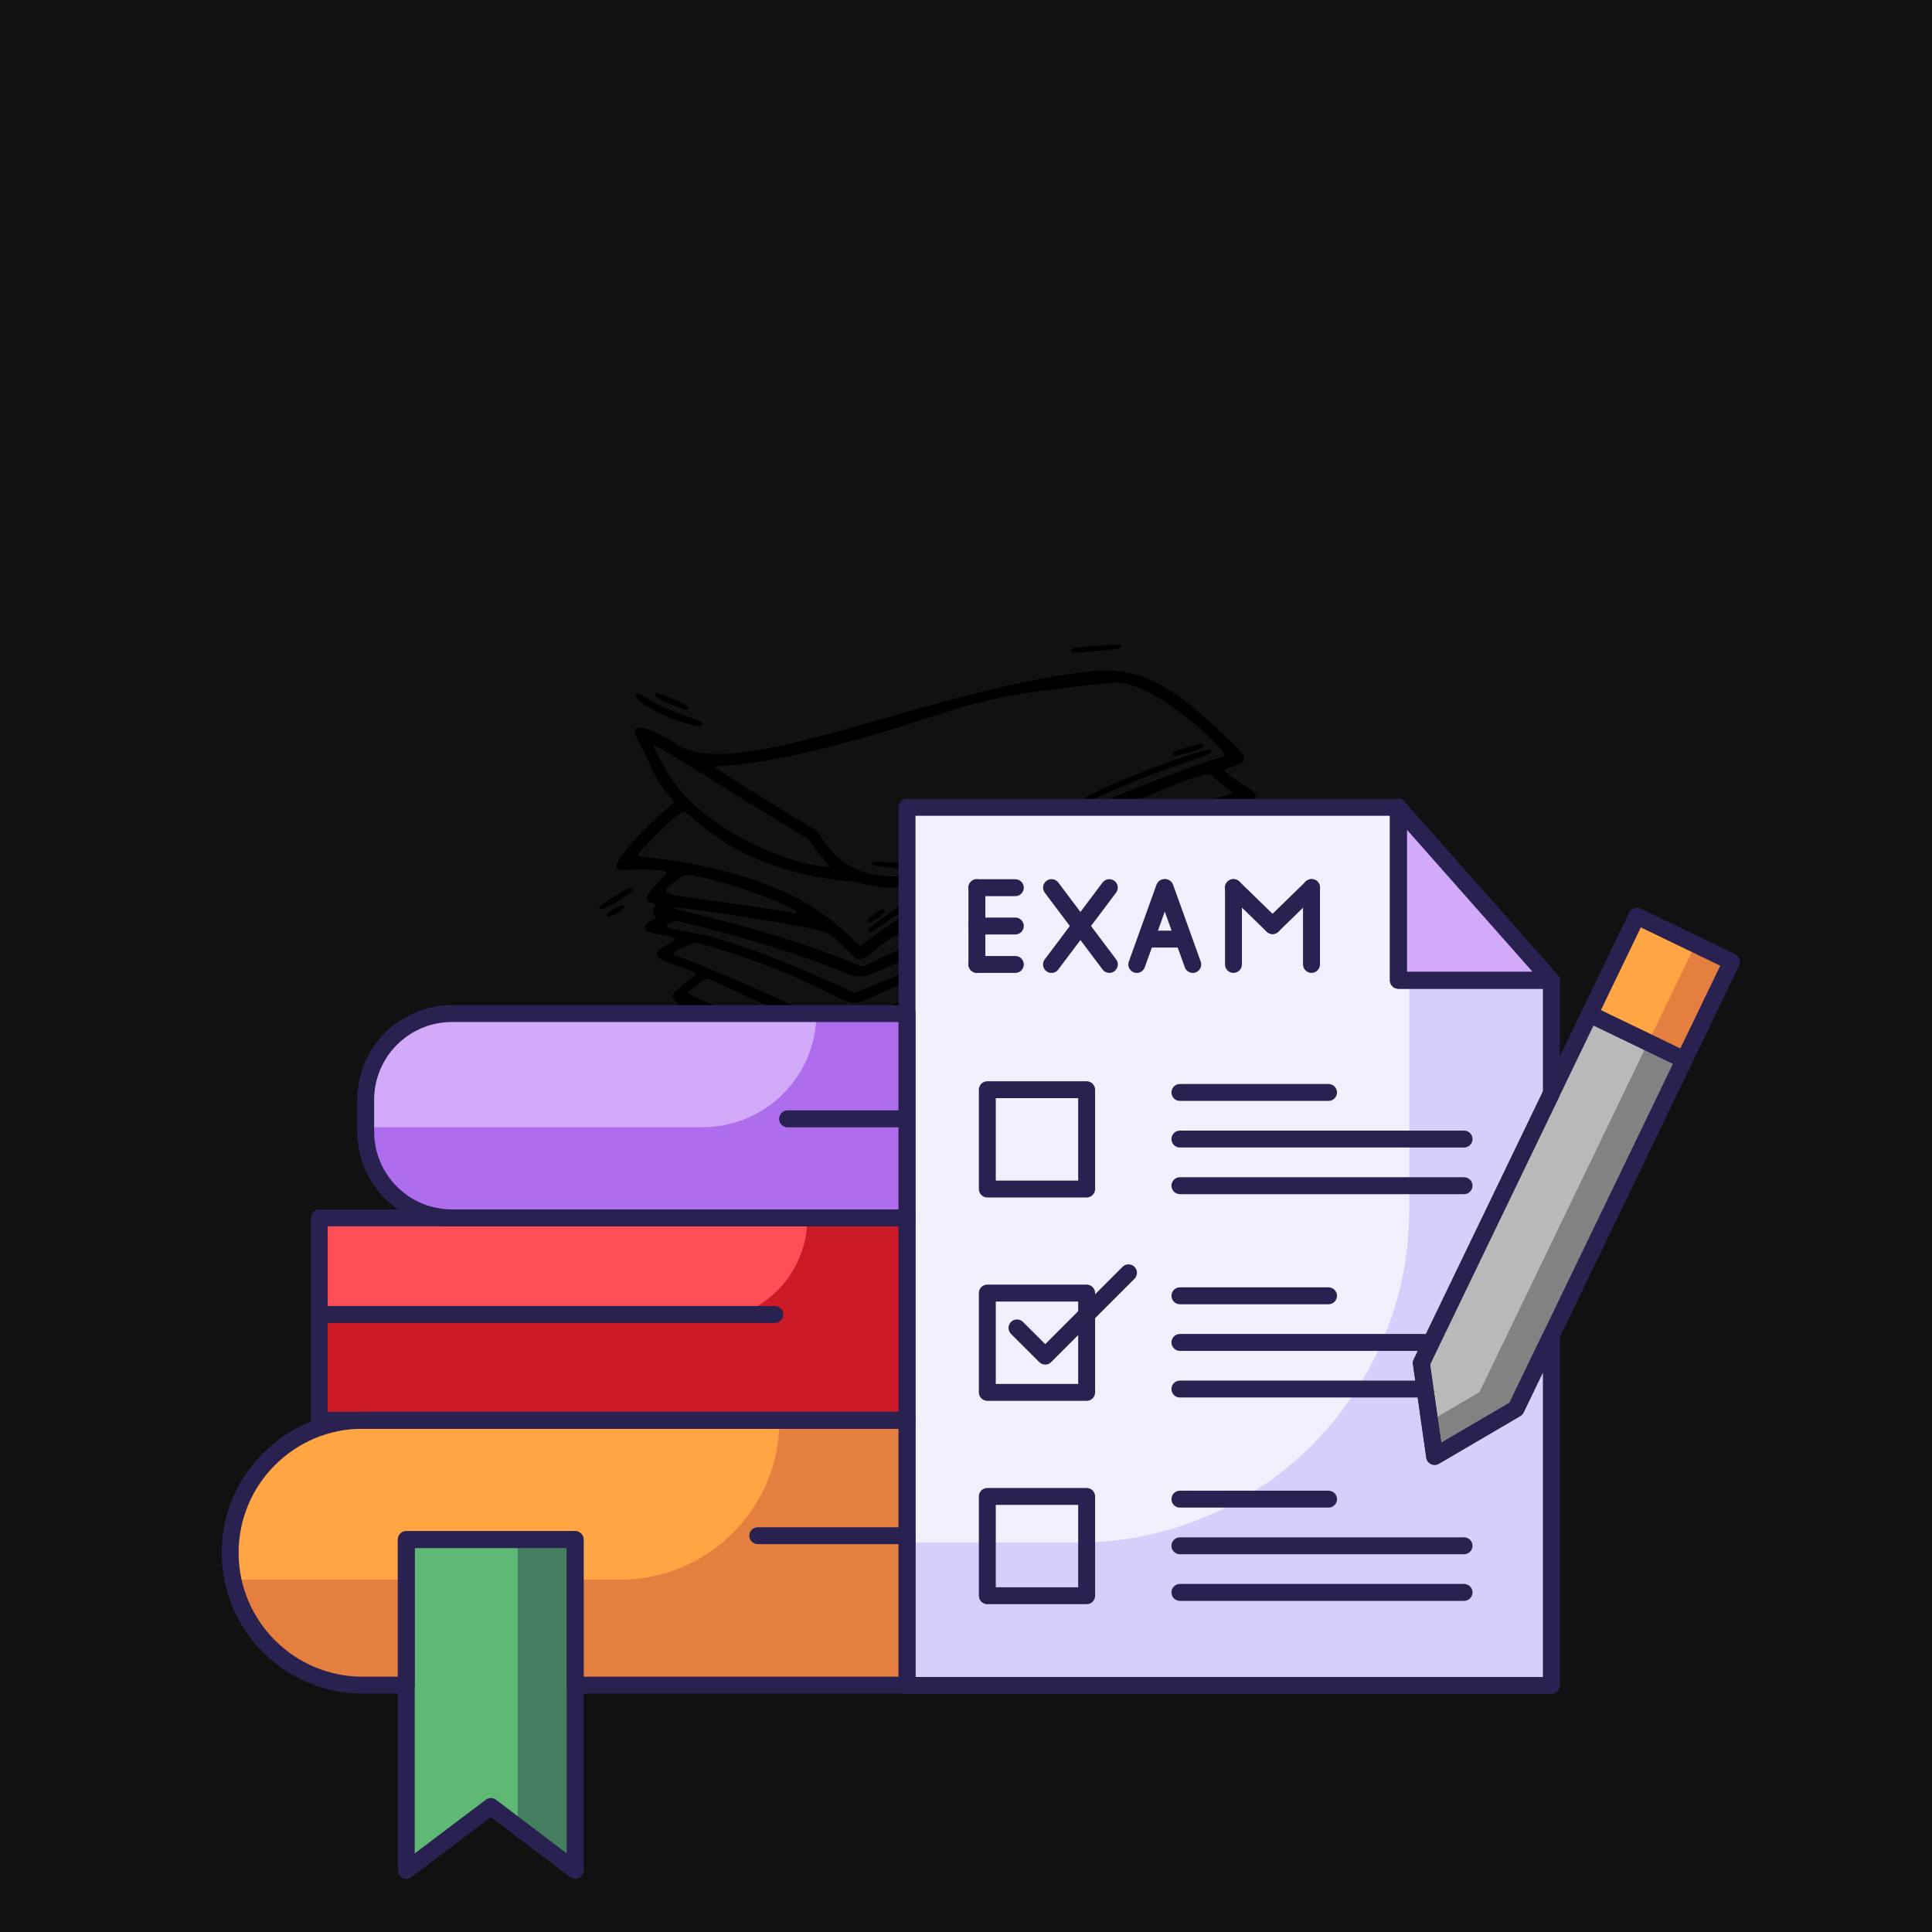 <svg xmlns="http://www.w3.org/2000/svg" xmlns:xlink="http://www.w3.org/1999/xlink" width="500" zoomAndPan="magnify" viewBox="0 0 375 375" height="500" preserveAspectRatio="xMidYMid meet" version="1.0"><defs><clipPath id="ebf4aebeb1"><path d="M 253 191 L 262.5 191 L 262.5 195 L 253 195 Z M 253 191 " clip-rule="nonzero"/></clipPath><clipPath id="8963bff39e"><path d="M 77 297 L 114 297 L 114 364.848 L 77 364.848 Z M 77 297 " clip-rule="nonzero"/></clipPath><clipPath id="3b566dd94d"><path d="M 306 176 L 337.781 176 L 337.781 208 L 306 208 Z M 306 176 " clip-rule="nonzero"/></clipPath><clipPath id="861291374e"><path d="M 43.031 274 L 178 274 L 178 329 L 43.031 329 Z M 43.031 274 " clip-rule="nonzero"/></clipPath></defs><rect x="-37.5" width="450" fill="#ffffff" y="-37.5" height="450" fill-opacity="1"/><rect x="-37.5" width="450" fill="#111111" y="-37.5" height="450" fill-opacity="1"/><path fill="#000000" d="M 129.949 232.023 C 129.156 231.195 120.344 230.969 127.867 227.629 C 127.832 227.574 124.258 225.418 129.633 223.613 C 132.961 222.496 130.996 223.059 127.238 220.93 C 125.723 220.07 125.996 219.012 127.141 218.48 C 130.785 216.797 131.762 217.574 129.012 216.285 C 128.371 215.984 128.316 215.031 128.828 214.75 C 129.957 214.133 130.348 214.211 134.156 212.145 C 135.223 211.566 132.078 210.754 131.797 209.094 C 131.609 207.984 126.43 208.031 126.371 206.551 C 126.297 204.727 129.938 204.621 130.191 203.789 C 128.32 203.016 125.32 202.969 125.781 201.281 C 125.836 201.09 126.105 200.688 125.824 200.426 C 125.602 200.219 124.328 199.34 125.266 198.648 C 126.348 197.848 131.727 195.676 131.746 194.875 C 130.852 194.23 129.828 193.465 131.277 192.246 C 135.18 188.965 135.805 189.121 134.324 188.539 C 129.641 186.688 126.625 186.066 127.75 184.664 C 128.594 183.617 131.523 182.465 130.945 182.137 C 129.871 181.535 126.727 181.262 125.758 180.809 C 125.004 180.453 125.121 179.484 125.867 179.016 C 127.129 178.223 127.477 178.273 127.156 177.777 C 126.699 177.07 126.508 176.871 127.027 176.129 C 128.078 174.629 123.109 176.051 127.109 171.938 C 130.176 168.789 130.285 169.242 126.715 168.801 C 122.855 168.324 119.082 169.824 119.742 167.762 C 120.613 165.023 128.223 157.848 130.652 155.992 C 131.445 155.391 128.785 154.207 126.625 149.352 C 123.715 142.812 122.09 141.727 123.895 141.258 C 125.461 140.855 130.176 143.664 131.438 144.512 C 142.297 151.832 176.504 135.531 207.121 130.883 C 218.812 129.109 224.34 129.828 238.152 143.273 C 239.938 145.012 242.793 147.086 240.77 148.199 C 239.129 149.102 237.121 149.164 237.812 149.777 C 241.414 152.984 244.984 153.602 243.207 155.293 C 242.348 156.113 241.938 155.621 246.203 157.949 C 248.68 159.301 248.902 159.426 249.668 160.086 C 250.445 160.758 250.242 162.039 249.277 162.355 C 246.547 163.246 244.348 163.07 244.555 163.902 C 244.738 164.637 245.461 165.332 245.145 166.172 C 244.867 166.891 244.637 167.023 244.867 167.371 C 245.488 168.289 247.754 169.387 247.477 170.766 C 247.195 172.168 247.316 171 250.23 174.125 C 251.867 175.875 245.699 175.816 245.352 176.211 C 244.945 176.672 248.523 177.984 248.262 179.645 C 248.066 180.895 247.812 180.16 251.285 182.289 C 254.223 184.086 254.5 184.141 254.762 184.699 C 256.027 187.395 246.543 185.895 246.949 187.027 C 247.234 187.828 251.98 192.016 249.176 192.883 C 245.855 193.906 244.352 192.199 248.355 195.75 C 249.242 196.539 262.27 200.355 257.551 202.117 C 256.715 202.43 247.867 202.301 247.887 202.723 C 247.93 203.629 251.141 204.746 249.027 206.547 C 248.773 206.766 249.031 206.953 249.211 207.363 C 249.789 208.707 247.402 208.836 247.398 209.141 C 247.383 209.957 253.137 212.023 253.148 213.758 C 253.156 215.625 249.012 214.871 248.102 215.496 C 247.695 215.773 248.602 216.004 249.953 218.113 C 250.457 218.895 250.102 219.844 249.418 219.902 C 247.992 220.031 247.668 219.898 247.73 220.227 C 247.922 221.207 251.777 223.895 250.523 224.785 C 249.633 225.414 247.68 224.75 247.836 225.426 C 247.918 225.797 250.465 228.148 248.883 229.25 C 248.691 229.383 247.926 229.656 248.047 229.848 C 248.055 229.859 250.234 231.688 250.965 232.414 C 256.934 238.344 242.262 235.016 210.957 239.172 C 162.734 245.566 168.988 250.5 163.266 248.352 C 163.207 248.328 144.086 240.059 134.855 238.062 C 131.602 237.359 124.434 236.801 126.586 234.273 C 127.414 233.301 129.016 232.785 129.949 232.023 Z M 150.262 240.445 C 150.191 240.406 150.145 240.379 150.125 240.371 C 149.113 239.848 148.137 239.246 147.062 238.852 C 145.555 238.293 144.105 237.59 142.633 236.938 C 140.496 235.996 138.363 235.004 136.16 234.219 C 135.273 233.906 134.324 233.578 133.367 233.648 C 132.605 233.707 131.871 234.008 131.141 234.203 C 128.195 234.988 133.395 235.219 138.172 236.566 C 140.605 237.258 143.004 238.074 145.387 238.914 C 146.52 239.312 147.613 239.738 148.711 240.207 C 149.887 240.711 150.898 241.551 152.156 241.871 C 152.273 241.898 152.41 241.918 152.492 241.832 C 152.594 241.727 150.797 240.734 150.262 240.445 Z M 153.527 225.141 C 153.664 225.348 137.41 212.719 136.07 213.32 C 135.805 213.441 132.406 214.984 132.309 215.262 C 132.172 215.645 132.656 215.285 138.605 219.305 C 142.066 221.645 152.652 225.211 153.527 225.141 Z M 208.82 198.742 C 248.988 195.66 246.816 197.551 243.512 194.488 C 243.066 194.078 242.105 194.113 241.551 194.082 C 240.176 193.996 238.789 194.047 237.41 194.105 C 233.137 194.285 228.871 194.707 224.617 195.164 C 219.465 195.723 214.324 196.379 209.191 197.109 C 204.516 197.777 199.844 198.5 195.199 199.367 C 193.355 199.711 191.531 200.18 189.711 200.566 C 187.953 200.938 186.254 200.934 184.613 201.805 C 184.434 201.898 184.25 202.008 184.129 202.176 C 184.195 202.086 185.457 201.977 185.695 201.926 C 191.004 200.711 196.402 200.223 201.785 199.559 C 204.125 199.266 206.469 198.922 208.82 198.742 Z M 243.84 161.223 C 245.742 160.898 246.848 160.836 245.293 160.039 C 238.633 156.617 239.504 156.512 238.578 156.719 C 230.703 158.469 222.895 160.531 215.188 162.926 C 209.469 164.703 203.797 166.656 198.234 168.879 C 195.09 170.129 192.066 171.559 189.02 173.016 C 188.27 173.375 187.645 173.508 187.094 174.215 C 188.113 174.047 189 173.441 189.996 173.148 C 190.695 172.945 191.395 172.75 192.094 172.555 C 194.078 172 196.066 171.473 198.062 170.957 C 204.023 169.422 210.02 168.004 216.035 166.672 C 223.992 164.914 231.984 163.316 240.012 161.887 C 241.285 161.66 242.562 161.438 243.84 161.223 Z M 137.215 203.41 C 141.91 204.285 146.523 205.98 150.922 207.75 C 154.145 209.047 157.348 210.402 160.543 211.77 C 162.344 212.543 164.145 213.324 165.938 214.113 C 166.602 214.402 167.398 214.934 168.117 215.066 C 169.059 215.234 193.934 202.535 235.633 200.609 C 249.266 199.98 257.168 200.91 248.312 198.449 C 247.883 198.332 212.336 199.738 190.672 203.418 C 157.57 209.039 169.277 211.594 150.73 206.223 C 146.648 205.043 142.68 203.574 138.461 202.812 C 137.457 202.633 136.449 202.484 135.438 202.371 C 134.953 202.32 134.469 202.273 133.984 202.234 C 133.742 202.215 133.449 202.215 133.227 202.25 C 133.363 202.465 133.629 202.566 133.867 202.648 C 134.227 202.773 134.598 202.871 134.969 202.961 C 135.711 203.141 136.465 203.273 137.215 203.41 Z M 173.758 170.094 C 186.852 170 208.832 155.906 237.637 146.766 C 238.898 146.363 223.973 131.711 215.898 132.508 C 184.789 135.57 189.383 137.391 162.895 144.457 C 143.457 149.641 137.91 148.281 138.785 149.004 C 138.977 149.16 155.207 159.512 158.195 160.973 C 159.715 161.711 161.68 170.172 173.758 170.094 Z M 166.953 183.52 C 167.273 183.602 167.199 183.496 169.211 181.98 C 197.578 160.645 240.449 154.949 239.273 153.832 C 238.781 153.367 239.223 153.883 234.93 150.359 C 232.602 148.445 184.59 173.906 171.629 172.242 C 166.574 171.59 167.188 171.254 165.441 171.105 C 141.145 169.047 134.078 156.922 132.48 157.637 C 130.5 158.523 124.754 164.625 123.887 165.758 C 123.219 166.625 125.535 166.02 134.297 167.68 C 159.109 172.387 164.707 182.422 166.953 183.52 Z M 163.246 219.473 C 165.703 220.598 245.793 204.289 245.754 204.23 C 244.059 201.902 245.676 202.395 235.23 202.918 C 196.125 204.883 169.027 217.352 167.668 217.109 C 166.066 216.828 162.113 214.68 145.523 208.078 C 134.516 203.703 134.605 204.746 131.324 205.66 C 128.414 206.473 131.488 204.922 163.246 219.473 Z M 134.781 182.926 C 133.945 183.266 130.016 184.914 130.824 185.309 C 130.883 185.34 139.887 188.625 155.195 195.758 C 162.191 199.02 161.316 199.344 162.547 198.977 C 164.102 198.516 168.664 195.785 192.109 189.188 C 241.176 175.383 246.762 180.398 244.141 178.484 C 241.273 176.391 241.738 176.266 238.449 176.688 C 234.613 177.176 220.453 178.102 196.152 184.371 C 158.699 194.031 171.898 198.016 158.215 191.43 C 149.957 187.453 141.516 184.586 134.781 182.926 Z M 246.977 191.062 C 247.121 190.562 245.07 188.535 243.906 187.191 C 243.277 186.469 193.648 190.781 169.141 202.625 C 166.789 204.152 164.277 201.215 161.676 200.91 C 159.797 200.223 138.52 190.414 138.367 190.34 C 136.891 189.621 137.32 189.621 133.559 192.543 C 132.438 193.418 153.648 200.574 155.004 201.012 C 168.461 205.344 163.199 206.809 168.629 204.715 C 206.594 190.062 246.152 193 246.977 191.062 Z M 134.059 229.18 C 126.227 229.77 139.32 231.602 154.793 240.129 C 161.66 243.914 160.301 244.844 161.973 244.277 C 227.16 222.191 253.211 231.875 245.469 226.168 C 242.055 223.648 221.758 227.262 210.965 228.895 C 171.551 234.863 171.551 239.508 164.734 240.559 C 162.895 240.844 163.25 239.215 155.32 235.992 C 149.738 233.723 140.02 230.059 134.059 229.18 Z M 243.652 220.059 C 230.371 219.648 190.062 226.672 182.695 229.887 C 176.277 232.688 178.242 233.043 172.402 231.523 C 169.871 230.867 164.438 234.191 162.395 235.449 C 160.324 236.727 155.18 231.383 136.512 224.551 C 135.594 224.215 135.688 224.562 131.988 225.289 C 130.742 225.531 130.391 225.867 131.625 226.176 C 163.875 234.258 163.73 238.965 165.164 238.578 C 173.016 236.445 176.07 232.727 201.352 228.547 C 244.75 221.367 248.363 224.07 247.48 222.996 C 246.441 221.734 245.16 220.789 243.652 220.059 Z M 165.91 192.73 C 166.828 192.602 197.91 177.309 244.973 173.832 C 246.422 173.723 246.781 173.422 244.562 171.977 C 241.395 169.914 206.824 172.664 171.355 188.098 C 163.035 191.719 171.23 188.621 132.105 178.91 C 130.719 178.562 129.129 179.562 129.371 179.742 C 131.988 181.699 134.891 178.375 165.91 192.73 Z M 148.875 218.754 C 161.738 228.168 160.883 228.449 161.734 228.176 C 189.719 219.211 245.762 207.496 245.527 207.066 C 244.887 205.895 185.777 218.75 173.773 220.41 C 157.254 222.695 171.711 223.828 138.398 211.223 C 136.609 210.547 146.961 217.434 148.875 218.754 Z M 242.531 230.094 C 243.949 229.98 223.809 231.715 222.172 231.863 C 201.734 233.715 181.828 239.719 164.234 245.73 C 163.297 246.051 164.578 246.652 165.512 246.988 C 166.848 247.465 165.352 246.234 181.094 242.379 C 210.812 235.105 245 234.629 248.402 234.387 C 251.266 234.184 244.305 229.992 242.531 230.094 Z M 242.242 210.039 C 201.828 218.871 169.926 227.457 168.855 228.156 C 168.223 228.566 173.41 229.859 174.141 230.043 C 179.941 231.516 194.047 219.012 242.574 213.801 C 247.941 213.223 248.891 213.383 248.66 213.02 C 248.352 212.535 243.227 210.391 242.242 210.039 Z M 157.109 163.023 C 132.879 148.305 126.074 143.375 126.93 145.043 C 128.625 148.344 131.078 155.195 142.512 161.902 C 149.238 165.852 156.805 168.059 160.57 168.273 C 161.77 168.34 160.012 167.621 157.109 163.023 Z M 131.723 176.141 C 125.438 175.793 146.426 179 165.574 186.918 C 169.023 188.348 165.727 187.379 180.648 182.023 C 200.898 174.758 213.602 172.883 211.133 172.75 C 196.871 171.988 186.91 176.418 173.797 181.656 C 171.047 182.754 167.852 186.895 166.398 186.102 C 165.066 185.375 162.148 181.625 160.133 180.941 C 155.523 179.371 134.543 176.469 131.723 176.141 Z M 166.301 200.297 C 168.723 201.668 166.434 200.719 176.062 197.57 C 218.051 183.844 241.746 185.875 249.586 184.273 C 250.676 184.055 244.723 181.035 244.164 181.051 C 220.93 181.73 163.414 198.66 166.301 200.297 Z M 165.367 229.336 C 161.93 230.477 160.949 231.133 160.195 230.648 C 157.59 228.973 158.738 228.594 155.816 227.672 C 145.602 224.453 141.164 222.996 135.551 219.199 C 134.703 218.629 131.035 219.16 130.367 219.746 C 131.34 220.816 139.031 221.953 157.863 231.602 C 161.531 233.48 160.98 233.973 162.082 233.312 C 167.805 229.867 169.238 230.691 165.367 229.336 Z M 154.219 177.223 C 154.16 177.223 154.523 177.258 154.629 177.156 C 155.648 176.199 134.258 168.531 132.32 170.07 C 126.309 174.848 126.848 172.637 154.219 177.223 Z M 148.094 203.121 C 178.16 211.312 156.484 204.672 136.027 196.453 C 134.059 195.66 135 196.367 130.359 198.453 C 127.793 199.609 132.277 198.809 148.094 203.121 Z M 208.891 170.773 C 209.512 170.773 243.684 169.812 243.742 169.812 C 244.57 169.785 242.898 168.129 241.957 168.102 C 241.898 168.098 214.633 167.762 208.891 170.773 Z M 211.152 221.344 C 211.211 221.363 229.285 219.043 229.344 219.031 C 240.414 217.219 252.297 219.965 244.195 215.953 C 242.801 215.266 209.355 220.805 211.152 221.344 Z M 235.371 166.383 C 236.93 166.371 238.465 166.398 240.055 166.438 C 240.43 166.445 243.531 166.582 242.684 165.551 C 241.973 164.688 242.391 163.852 241.469 163.934 C 239.715 164.09 228.504 166.082 228.25 166.336 C 228.207 166.379 229.496 166.492 229.523 166.492 C 230.398 166.488 231.27 166.461 232.145 166.441 C 232.855 166.426 233.57 166.41 234.281 166.398 C 234.648 166.391 235.012 166.383 235.371 166.383 Z M 235.371 166.383 " fill-opacity="1" fill-rule="nonzero"/><path fill="#000000" d="M 210.219 155.844 C 204.965 155.98 239.051 142.465 234.84 146.246 C 234.051 146.957 224.387 149.418 212.961 154.805 C 210.93 155.762 210.676 155.883 210.219 155.844 Z M 210.219 155.844 " fill-opacity="1" fill-rule="nonzero"/><path fill="#000000" d="M 176.004 168.684 C 175.324 168.641 170.188 168.316 169.508 167.898 C 167.402 166.613 174.223 167.691 177.57 167.504 C 181.875 167.262 187.285 164.508 189.863 163.539 C 190.176 163.422 191.188 163.969 189.367 164.824 C 184.875 166.941 180.898 168.508 176.004 168.684 Z M 176.004 168.684 " fill-opacity="1" fill-rule="nonzero"/><path fill="#000000" d="M 170.992 211.984 C 173.508 211.469 176.066 210.305 178.539 209.477 C 179.609 209.121 180.691 208.738 181.801 208.516 C 181.977 208.48 183.148 208.199 182.961 208.707 C 182.598 209.68 175.828 211.02 169.871 213.438 C 169.438 213.613 168.988 213.484 169.156 212.953 C 169.312 212.465 170.293 212.117 170.727 212.035 C 170.816 212.02 170.902 212 170.992 211.984 Z M 170.992 211.984 " fill-opacity="1" fill-rule="nonzero"/><path fill="#000000" d="M 178.633 174.242 C 178.73 174.949 177.23 175.188 170.406 180.102 C 168.496 181.477 168.289 180.688 168.715 180.195 C 169.176 179.664 178.594 172.602 178.633 174.242 Z M 178.633 174.242 " fill-opacity="1" fill-rule="nonzero"/><path fill="#000000" d="M 162.246 227.016 C 162.051 227.016 160.762 226.551 163.719 225.477 C 172.641 222.223 173.203 221.879 173.387 222.504 C 173.613 223.289 162.484 226.98 162.246 227.016 Z M 162.246 227.016 " fill-opacity="1" fill-rule="nonzero"/><path fill="#000000" d="M 233.637 144.789 C 232.969 145.801 228.062 146.773 227.855 146.676 C 226.316 145.969 231.234 144.746 232.887 144.367 C 233.188 144.297 233.473 144.398 233.637 144.789 Z M 233.637 144.789 " fill-opacity="1" fill-rule="nonzero"/><path fill="#000000" d="M 169.016 212.23 C 168.477 212.477 167.52 212.84 167.449 212.348 C 167.398 211.996 168.34 211.582 168.562 211.469 C 169.125 211.172 171.398 209.945 172.012 210.531 C 172.625 211.113 169.617 211.926 169.336 212.074 C 169.273 212.105 169.16 212.164 169.016 212.23 Z M 169.016 212.23 " fill-opacity="1" fill-rule="nonzero"/><path fill="#000000" d="M 170.949 176.594 C 171.367 176.336 173.188 176.516 169.102 178.992 C 168.746 179.207 166.969 179.059 170.949 176.594 Z M 170.949 176.594 " fill-opacity="1" fill-rule="nonzero"/><path fill="#000000" d="M 135.613 140.914 C 131.723 140.438 125.906 137.688 123.871 135.82 C 122.902 134.934 123.562 134.453 123.961 134.57 C 125.23 134.949 124.742 136.098 135.734 139.898 C 136.453 140.148 136.738 140.781 135.613 140.914 Z M 135.613 140.914 " fill-opacity="1" fill-rule="nonzero"/><g clip-path="url(#ebf4aebeb1)"><path fill="#000000" d="M 262.215 191.539 C 262.492 192.406 251.746 196.309 253.496 194.293 C 253.797 193.945 253.477 194.227 256.707 193.004 C 261.809 191.074 261.637 191.113 262.215 191.539 Z M 262.215 191.539 " fill-opacity="1" fill-rule="nonzero"/></g><path fill="#000000" d="M 217.098 125.883 C 216.852 125.996 208.785 126.734 208.461 126.691 C 208.07 126.637 207.215 125.906 209.184 125.707 C 211.445 125.477 220.012 124.5 217.098 125.883 Z M 217.098 125.883 " fill-opacity="1" fill-rule="nonzero"/><path fill="#000000" d="M 121.742 172.57 C 122.816 171.977 123.223 172.746 122.812 173.047 C 116.504 177.664 112.496 177.652 121.742 172.57 Z M 121.742 172.57 " fill-opacity="1" fill-rule="nonzero"/><path fill="#000000" d="M 254.406 229.309 C 255.262 229.434 259.691 232.426 259.969 232.879 C 261.336 235.117 252.051 229.387 254.406 229.309 Z M 254.406 229.309 " fill-opacity="1" fill-rule="nonzero"/><path fill="#000000" d="M 133.379 137.797 C 132.754 137.797 128.352 136.059 127.316 135.234 C 127.039 135.012 127.199 134.371 127.676 134.523 C 127.969 134.617 134.809 136.973 133.379 137.797 Z M 133.379 137.797 " fill-opacity="1" fill-rule="nonzero"/><path fill="#000000" d="M 260.027 188.766 C 260.488 188.574 262.297 189.074 256.875 191.266 C 256.699 191.336 254.816 190.953 260.027 188.766 Z M 260.027 188.766 " fill-opacity="1" fill-rule="nonzero"/><path fill="#000000" d="M 122.191 211.715 C 121.906 211.691 124.953 211.961 125.172 212.754 C 125.398 213.562 122.512 212.723 121.781 212.477 C 121.457 212.367 121.199 211.727 122.191 211.715 Z M 122.191 211.715 " fill-opacity="1" fill-rule="nonzero"/><path fill="#000000" d="M 121.102 176.074 C 121.043 176.656 118.109 178.363 117.824 177.812 C 117.465 177.117 121.148 175.047 121.102 176.074 Z M 121.102 176.074 " fill-opacity="1" fill-rule="nonzero"/><path fill="#000000" d="M 259.195 230.711 C 258.867 230.426 259.031 229.914 259.434 229.965 C 260.539 230.102 260.277 231.641 259.195 230.711 Z M 259.195 230.711 " fill-opacity="1" fill-rule="nonzero"/><path fill="#d2aaf9" d="M 176.059 196.727 L 87.711 196.727 C 87.164 196.727 86.617 196.754 86.07 196.809 C 85.527 196.859 84.984 196.941 84.445 197.047 C 83.91 197.156 83.379 197.289 82.855 197.449 C 82.328 197.605 81.812 197.789 81.309 198 C 80.801 198.211 80.309 198.445 79.824 198.703 C 79.34 198.961 78.871 199.242 78.414 199.547 C 77.961 199.852 77.52 200.176 77.098 200.523 C 76.672 200.871 76.266 201.238 75.879 201.629 C 75.492 202.016 75.125 202.422 74.777 202.844 C 74.43 203.27 74.105 203.707 73.801 204.164 C 73.496 204.617 73.215 205.09 72.957 205.57 C 72.695 206.055 72.461 206.551 72.254 207.055 C 72.043 207.562 71.859 208.078 71.699 208.602 C 71.539 209.125 71.406 209.656 71.301 210.195 C 71.195 210.73 71.113 211.273 71.059 211.82 C 71.008 212.363 70.98 212.91 70.98 213.457 L 70.98 219.66 C 70.98 220.207 71.008 220.754 71.059 221.301 C 71.113 221.844 71.195 222.387 71.301 222.926 C 71.406 223.461 71.539 223.992 71.699 224.516 C 71.859 225.043 72.043 225.559 72.254 226.062 C 72.461 226.57 72.695 227.062 72.953 227.547 C 73.215 228.031 73.496 228.5 73.801 228.957 C 74.102 229.41 74.43 229.852 74.777 230.273 C 75.125 230.699 75.492 231.105 75.879 231.492 C 76.266 231.879 76.672 232.246 77.098 232.594 C 77.52 232.941 77.961 233.27 78.414 233.57 C 78.871 233.875 79.34 234.156 79.824 234.418 C 80.309 234.676 80.801 234.91 81.309 235.117 C 81.812 235.328 82.328 235.512 82.855 235.672 C 83.379 235.832 83.91 235.965 84.445 236.07 C 84.984 236.176 85.523 236.258 86.07 236.312 C 86.617 236.367 87.164 236.391 87.711 236.391 L 176.059 236.391 Z M 176.059 196.727 " fill-opacity="1" fill-rule="nonzero"/><path fill="#ae6dec" d="M 158.453 196.727 C 158.453 197.449 158.418 198.172 158.348 198.891 C 158.277 199.609 158.172 200.32 158.031 201.031 C 157.887 201.738 157.715 202.438 157.504 203.129 C 157.293 203.82 157.051 204.5 156.773 205.168 C 156.496 205.836 156.188 206.488 155.848 207.125 C 155.508 207.762 155.137 208.383 154.734 208.984 C 154.336 209.582 153.902 210.164 153.445 210.723 C 152.988 211.281 152.504 211.816 151.992 212.324 C 151.48 212.836 150.945 213.32 150.387 213.781 C 149.828 214.238 149.25 214.668 148.648 215.07 C 148.047 215.473 147.43 215.844 146.793 216.184 C 146.156 216.523 145.504 216.832 144.836 217.109 C 144.168 217.383 143.488 217.629 142.797 217.836 C 142.105 218.047 141.406 218.223 140.695 218.363 C 139.988 218.504 139.273 218.609 138.555 218.68 C 137.836 218.75 137.113 218.789 136.395 218.789 L 70.98 218.789 L 70.98 219.66 C 70.98 220.211 71.008 220.754 71.059 221.301 C 71.113 221.848 71.195 222.387 71.301 222.926 C 71.406 223.461 71.539 223.992 71.699 224.52 C 71.859 225.043 72.043 225.559 72.254 226.062 C 72.465 226.57 72.695 227.066 72.957 227.547 C 73.215 228.031 73.496 228.5 73.801 228.957 C 74.105 229.41 74.43 229.852 74.777 230.273 C 75.125 230.699 75.492 231.105 75.879 231.492 C 76.27 231.879 76.672 232.246 77.098 232.594 C 77.52 232.941 77.961 233.27 78.414 233.574 C 78.871 233.875 79.34 234.156 79.824 234.418 C 80.309 234.676 80.801 234.91 81.309 235.117 C 81.812 235.328 82.328 235.512 82.855 235.672 C 83.379 235.832 83.91 235.965 84.445 236.07 C 84.984 236.176 85.527 236.258 86.07 236.312 C 86.617 236.367 87.164 236.391 87.711 236.391 L 176.059 236.391 L 176.059 196.727 Z M 158.453 196.727 " fill-opacity="1" fill-rule="nonzero"/><path fill="#fe4f57" d="M 61.969 236.391 L 176.059 236.391 L 176.059 275.676 L 61.969 275.676 Z M 61.969 236.391 " fill-opacity="1" fill-rule="nonzero"/><path fill="#cb1925" d="M 156.723 236.391 C 156.723 237.047 156.691 237.699 156.629 238.348 C 156.562 238.996 156.469 239.645 156.34 240.285 C 156.215 240.926 156.055 241.559 155.867 242.184 C 155.676 242.809 155.457 243.422 155.207 244.027 C 154.957 244.629 154.676 245.219 154.367 245.797 C 154.062 246.371 153.727 246.934 153.363 247.477 C 153 248.02 152.609 248.543 152.195 249.047 C 151.781 249.555 151.344 250.035 150.883 250.5 C 150.418 250.961 149.938 251.398 149.43 251.812 C 148.926 252.227 148.402 252.617 147.859 252.98 C 147.316 253.344 146.754 253.68 146.18 253.984 C 145.602 254.293 145.012 254.574 144.41 254.824 C 143.805 255.074 143.191 255.293 142.566 255.484 C 141.941 255.672 141.309 255.832 140.668 255.957 C 140.027 256.086 139.379 256.184 138.73 256.246 C 138.078 256.309 137.43 256.344 136.773 256.344 L 61.969 256.344 L 61.969 275.676 L 176.059 275.676 L 176.059 236.391 Z M 156.723 236.391 " fill-opacity="1" fill-rule="nonzero"/><path fill="#ffa544" d="M 176.059 327.086 L 176.059 275.676 L 70.379 275.676 C 69.535 275.676 68.695 275.719 67.859 275.801 C 67.02 275.883 66.191 276.008 65.363 276.172 C 64.539 276.336 63.723 276.539 62.918 276.785 C 62.113 277.027 61.32 277.312 60.543 277.633 C 59.766 277.957 59.004 278.316 58.262 278.711 C 57.52 279.109 56.797 279.543 56.098 280.008 C 55.398 280.477 54.723 280.977 54.07 281.512 C 53.422 282.047 52.797 282.609 52.203 283.207 C 51.605 283.801 51.043 284.422 50.508 285.074 C 49.973 285.727 49.473 286.402 49.004 287.102 C 48.539 287.801 48.105 288.523 47.707 289.266 C 47.312 290.008 46.953 290.766 46.629 291.543 C 46.309 292.324 46.023 293.113 45.781 293.918 C 45.535 294.727 45.332 295.543 45.168 296.367 C 45.004 297.191 44.879 298.023 44.797 298.863 C 44.715 299.699 44.672 300.539 44.672 301.383 C 44.672 302.223 44.715 303.062 44.797 303.902 C 44.879 304.738 45.004 305.57 45.168 306.395 C 45.332 307.223 45.535 308.039 45.781 308.844 C 46.023 309.648 46.309 310.441 46.629 311.219 C 46.953 311.996 47.312 312.758 47.707 313.5 C 48.105 314.242 48.539 314.961 49.004 315.664 C 49.473 316.363 49.973 317.039 50.508 317.688 C 51.043 318.34 51.605 318.961 52.203 319.559 C 52.797 320.152 53.422 320.719 54.07 321.25 C 54.723 321.785 55.398 322.285 56.098 322.754 C 56.797 323.223 57.52 323.656 58.262 324.051 C 59.004 324.449 59.766 324.809 60.543 325.129 C 61.32 325.453 62.113 325.734 62.918 325.98 C 63.723 326.223 64.539 326.43 65.363 326.594 C 66.191 326.758 67.02 326.879 67.859 326.961 C 68.695 327.047 69.535 327.086 70.379 327.086 L 78.859 327.086 L 78.859 298.832 L 111.641 298.832 L 111.641 327.086 Z M 176.059 327.086 " fill-opacity="1" fill-rule="nonzero"/><path fill="#e57f3f" d="M 45.207 306.613 C 45.508 308.051 45.926 309.449 46.465 310.812 C 47 312.176 47.652 313.484 48.414 314.738 C 49.176 315.992 50.039 317.172 51.004 318.277 C 51.969 319.379 53.02 320.395 54.156 321.32 C 55.293 322.246 56.5 323.07 57.781 323.789 C 59.059 324.508 60.391 325.109 61.77 325.602 C 63.152 326.094 64.566 326.465 66.012 326.711 C 67.457 326.961 68.914 327.086 70.379 327.086 L 78.859 327.086 L 78.859 306.613 Z M 45.207 306.613 " fill-opacity="1" fill-rule="nonzero"/><path fill="#e57f3f" d="M 151.301 275.676 C 151.301 292.762 137.449 306.613 120.363 306.613 L 111.641 306.613 L 111.641 327.086 L 176.059 327.086 L 176.059 275.676 Z M 151.301 275.676 " fill-opacity="1" fill-rule="nonzero"/><path fill="#f2f0ff" d="M 271.07 189.777 L 271.07 156.195 L 175.68 156.195 L 175.68 326.68 L 300.773 326.68 L 300.773 189.777 Z M 271.07 189.777 " fill-opacity="1" fill-rule="nonzero"/><path fill="#d6cefb" d="M 273.527 189.777 L 273.527 234.879 C 273.527 270.531 244.625 299.438 208.973 299.438 L 175.68 299.438 L 175.68 326.68 L 300.773 326.68 L 300.773 189.777 Z M 273.527 189.777 " fill-opacity="1" fill-rule="nonzero"/><path fill="#d2aaf9" d="M 271.07 189.777 L 300.773 189.777 L 271.07 156.195 Z M 271.07 189.777 " fill-opacity="1" fill-rule="nonzero"/><path fill="#5fb974" d="M 78.859 363.039 L 95.281 350.641 L 111.641 363.039 L 111.641 298.832 L 78.859 298.832 Z M 78.859 363.039 " fill-opacity="1" fill-rule="nonzero"/><path fill="#457e5e" d="M 100.48 298.832 L 100.48 354.582 L 111.641 363.039 L 111.641 298.832 Z M 100.48 298.832 " fill-opacity="1" fill-rule="nonzero"/><g clip-path="url(#8963bff39e)"><path fill="#292250" d="M 111.641 364.68 C 111.273 364.684 110.941 364.57 110.648 364.348 L 95.277 352.699 L 79.848 364.352 C 79.602 364.539 79.32 364.645 79.012 364.676 C 78.699 364.703 78.406 364.648 78.129 364.508 C 77.848 364.371 77.629 364.168 77.465 363.902 C 77.301 363.641 77.219 363.352 77.219 363.039 L 77.219 298.832 C 77.219 298.613 77.258 298.406 77.344 298.203 C 77.426 298.004 77.543 297.824 77.699 297.672 C 77.852 297.516 78.031 297.398 78.23 297.316 C 78.434 297.23 78.641 297.191 78.859 297.191 L 111.641 297.191 C 111.859 297.191 112.066 297.23 112.27 297.316 C 112.469 297.398 112.648 297.516 112.801 297.672 C 112.957 297.824 113.074 298.004 113.156 298.203 C 113.242 298.406 113.281 298.613 113.281 298.832 L 113.281 363.039 C 113.281 363.258 113.242 363.469 113.156 363.668 C 113.074 363.871 112.957 364.047 112.801 364.199 C 112.648 364.355 112.469 364.473 112.27 364.555 C 112.066 364.641 111.859 364.68 111.641 364.68 Z M 80.5 300.473 L 80.5 359.746 L 94.289 349.332 C 94.582 349.109 94.914 349 95.281 349 C 95.648 349 95.977 349.109 96.27 349.332 L 110 359.738 L 110 300.473 Z M 80.5 300.473 " fill-opacity="1" fill-rule="nonzero"/></g><path fill="#292250" d="M 176.027 299.719 L 147.09 299.719 C 146.871 299.719 146.66 299.68 146.461 299.594 C 146.258 299.512 146.082 299.395 145.926 299.238 C 145.773 299.086 145.656 298.91 145.57 298.707 C 145.488 298.508 145.445 298.297 145.445 298.078 C 145.445 297.863 145.488 297.652 145.57 297.449 C 145.656 297.25 145.773 297.07 145.926 296.918 C 146.082 296.766 146.258 296.645 146.461 296.562 C 146.66 296.48 146.871 296.438 147.09 296.438 L 176.027 296.438 C 176.246 296.438 176.453 296.48 176.656 296.562 C 176.855 296.645 177.035 296.766 177.188 296.918 C 177.34 297.07 177.461 297.25 177.543 297.449 C 177.625 297.652 177.668 297.863 177.668 298.078 C 177.668 298.297 177.625 298.508 177.543 298.707 C 177.461 298.91 177.34 299.086 177.188 299.238 C 177.035 299.395 176.855 299.512 176.656 299.594 C 176.453 299.68 176.246 299.719 176.027 299.719 Z M 176.027 299.719 " fill-opacity="1" fill-rule="nonzero"/><path fill="#292250" d="M 150.391 256.785 L 63.695 256.785 C 63.48 256.785 63.27 256.746 63.07 256.66 C 62.867 256.578 62.691 256.461 62.535 256.305 C 62.383 256.152 62.262 255.973 62.18 255.773 C 62.098 255.57 62.055 255.363 62.055 255.145 C 62.055 254.926 62.098 254.719 62.18 254.516 C 62.262 254.316 62.383 254.137 62.535 253.984 C 62.691 253.828 62.867 253.711 63.07 253.629 C 63.27 253.543 63.48 253.504 63.695 253.504 L 150.391 253.504 C 150.609 253.504 150.816 253.543 151.02 253.629 C 151.219 253.711 151.398 253.828 151.551 253.984 C 151.707 254.137 151.824 254.316 151.906 254.516 C 151.992 254.719 152.031 254.926 152.031 255.145 C 152.031 255.363 151.992 255.57 151.906 255.773 C 151.824 255.973 151.707 256.152 151.551 256.305 C 151.398 256.461 151.219 256.578 151.02 256.66 C 150.816 256.746 150.609 256.785 150.391 256.785 Z M 150.391 256.785 " fill-opacity="1" fill-rule="nonzero"/><path fill="#292250" d="M 175.445 218.809 L 152.867 218.809 C 152.648 218.809 152.441 218.766 152.238 218.684 C 152.039 218.598 151.859 218.48 151.707 218.324 C 151.555 218.172 151.434 217.996 151.352 217.793 C 151.27 217.594 151.227 217.383 151.227 217.164 C 151.227 216.949 151.27 216.738 151.352 216.539 C 151.434 216.336 151.555 216.16 151.707 216.004 C 151.859 215.852 152.039 215.73 152.238 215.648 C 152.441 215.566 152.648 215.523 152.867 215.523 L 175.445 215.523 C 175.664 215.523 175.871 215.566 176.074 215.648 C 176.273 215.73 176.453 215.852 176.605 216.004 C 176.758 216.16 176.879 216.336 176.961 216.539 C 177.043 216.738 177.086 216.949 177.086 217.164 C 177.086 217.383 177.043 217.594 176.961 217.793 C 176.879 217.996 176.758 218.172 176.605 218.324 C 176.453 218.48 176.273 218.598 176.074 218.684 C 175.871 218.766 175.664 218.809 175.445 218.809 Z M 175.445 218.809 " fill-opacity="1" fill-rule="nonzero"/><path fill="#292250" d="M 301.121 191.918 L 271.426 191.918 C 271.207 191.918 270.996 191.879 270.797 191.793 C 270.594 191.711 270.418 191.594 270.266 191.438 C 270.109 191.285 269.992 191.105 269.906 190.906 C 269.824 190.703 269.781 190.496 269.781 190.277 L 269.781 156.703 C 269.781 156.363 269.879 156.051 270.074 155.77 C 270.27 155.488 270.523 155.289 270.844 155.168 C 271.16 155.047 271.488 155.027 271.816 155.109 C 272.148 155.191 272.43 155.359 272.652 155.617 L 302.348 189.191 C 302.562 189.434 302.695 189.711 302.742 190.031 C 302.789 190.352 302.75 190.656 302.617 190.953 C 302.484 191.246 302.281 191.48 302.012 191.656 C 301.738 191.832 301.441 191.918 301.121 191.918 Z M 273.066 188.637 L 297.477 188.637 L 273.066 161.035 Z M 273.066 188.637 " fill-opacity="1" fill-rule="nonzero"/><path fill="#292250" d="M 197.078 188.84 L 189.617 188.84 C 189.398 188.84 189.188 188.797 188.988 188.715 C 188.785 188.633 188.609 188.512 188.453 188.359 C 188.301 188.207 188.184 188.027 188.098 187.828 C 188.016 187.625 187.973 187.414 187.973 187.199 C 187.973 186.98 188.016 186.77 188.098 186.57 C 188.184 186.367 188.301 186.191 188.453 186.039 C 188.609 185.883 188.785 185.766 188.988 185.684 C 189.188 185.598 189.398 185.559 189.617 185.559 L 197.078 185.559 C 197.293 185.559 197.504 185.598 197.703 185.684 C 197.906 185.766 198.082 185.883 198.238 186.039 C 198.391 186.191 198.512 186.367 198.594 186.57 C 198.676 186.77 198.719 186.98 198.719 187.199 C 198.719 187.414 198.676 187.625 198.594 187.828 C 198.508 188.027 198.391 188.207 198.238 188.359 C 198.082 188.512 197.906 188.633 197.703 188.715 C 197.504 188.797 197.293 188.84 197.078 188.84 Z M 197.078 188.84 " fill-opacity="1" fill-rule="nonzero"/><path fill="#292250" d="M 197.078 181.379 L 189.617 181.379 C 189.398 181.379 189.188 181.336 188.988 181.254 C 188.785 181.172 188.609 181.051 188.453 180.898 C 188.301 180.746 188.184 180.566 188.098 180.367 C 188.016 180.164 187.973 179.957 187.973 179.738 C 187.973 179.52 188.016 179.312 188.098 179.109 C 188.184 178.91 188.301 178.73 188.453 178.578 C 188.609 178.422 188.785 178.305 188.988 178.223 C 189.188 178.137 189.398 178.098 189.617 178.098 L 197.078 178.098 C 197.293 178.098 197.504 178.137 197.703 178.223 C 197.906 178.305 198.082 178.422 198.238 178.578 C 198.391 178.73 198.512 178.91 198.594 179.109 C 198.676 179.312 198.719 179.52 198.719 179.738 C 198.719 179.957 198.676 180.164 198.594 180.367 C 198.508 180.566 198.391 180.746 198.238 180.898 C 198.082 181.051 197.906 181.172 197.703 181.254 C 197.504 181.336 197.293 181.379 197.078 181.379 Z M 197.078 181.379 " fill-opacity="1" fill-rule="nonzero"/><path fill="#292250" d="M 197.078 173.941 L 189.617 173.941 C 189.398 173.941 189.188 173.902 188.988 173.816 C 188.785 173.734 188.609 173.617 188.453 173.461 C 188.301 173.309 188.184 173.133 188.098 172.93 C 188.016 172.73 187.973 172.52 187.973 172.301 C 187.973 172.086 188.016 171.875 188.098 171.672 C 188.184 171.473 188.301 171.297 188.453 171.141 C 188.609 170.988 188.785 170.867 188.988 170.785 C 189.188 170.703 189.398 170.66 189.617 170.66 L 197.078 170.66 C 197.293 170.66 197.504 170.703 197.703 170.785 C 197.906 170.867 198.082 170.988 198.238 171.141 C 198.391 171.297 198.512 171.473 198.594 171.672 C 198.676 171.875 198.719 172.086 198.719 172.301 C 198.719 172.52 198.676 172.73 198.594 172.93 C 198.508 173.133 198.391 173.309 198.238 173.461 C 198.082 173.617 197.906 173.734 197.703 173.816 C 197.504 173.902 197.293 173.941 197.078 173.941 Z M 197.078 173.941 " fill-opacity="1" fill-rule="nonzero"/><path fill="#292250" d="M 189.617 188.84 C 189.398 188.84 189.188 188.797 188.988 188.715 C 188.785 188.633 188.609 188.512 188.453 188.359 C 188.301 188.207 188.184 188.027 188.098 187.828 C 188.016 187.625 187.973 187.414 187.973 187.199 L 187.973 172.277 C 187.973 172.059 188.016 171.852 188.098 171.648 C 188.184 171.449 188.301 171.27 188.453 171.117 C 188.609 170.961 188.785 170.844 188.988 170.762 C 189.188 170.676 189.398 170.637 189.617 170.637 C 189.832 170.637 190.043 170.676 190.242 170.762 C 190.445 170.844 190.621 170.961 190.777 171.117 C 190.93 171.27 191.051 171.449 191.133 171.648 C 191.215 171.852 191.258 172.059 191.258 172.277 L 191.258 187.199 C 191.258 187.414 191.215 187.625 191.133 187.828 C 191.051 188.027 190.93 188.207 190.777 188.359 C 190.621 188.512 190.445 188.633 190.242 188.715 C 190.043 188.797 189.832 188.84 189.617 188.84 Z M 189.617 188.84 " fill-opacity="1" fill-rule="nonzero"/><path fill="#292250" d="M 239.414 188.84 C 239.195 188.84 238.988 188.797 238.785 188.715 C 238.586 188.633 238.406 188.512 238.254 188.359 C 238.098 188.207 237.98 188.027 237.898 187.828 C 237.812 187.625 237.773 187.414 237.773 187.199 L 237.773 172.277 C 237.773 172.059 237.812 171.852 237.898 171.648 C 237.98 171.449 238.098 171.27 238.254 171.117 C 238.406 170.961 238.586 170.844 238.785 170.762 C 238.988 170.676 239.195 170.637 239.414 170.637 C 239.633 170.637 239.84 170.676 240.043 170.762 C 240.242 170.844 240.422 170.961 240.574 171.117 C 240.727 171.27 240.848 171.449 240.93 171.648 C 241.012 171.852 241.055 172.059 241.055 172.277 L 241.055 187.199 C 241.055 187.414 241.012 187.625 240.93 187.828 C 240.848 188.027 240.727 188.207 240.574 188.359 C 240.422 188.512 240.242 188.633 240.043 188.715 C 239.84 188.797 239.633 188.84 239.414 188.84 Z M 239.414 188.84 " fill-opacity="1" fill-rule="nonzero"/><path fill="#292250" d="M 246.996 181.297 C 246.551 181.297 246.172 181.145 245.852 180.832 L 238.27 173.453 C 238.113 173.301 237.992 173.125 237.906 172.926 C 237.82 172.727 237.773 172.516 237.773 172.297 C 237.77 172.082 237.809 171.871 237.887 171.668 C 237.969 171.469 238.086 171.289 238.238 171.133 C 238.387 170.977 238.566 170.855 238.766 170.77 C 238.965 170.684 239.172 170.637 239.391 170.637 C 239.609 170.633 239.82 170.672 240.02 170.75 C 240.223 170.832 240.402 170.949 240.559 171.102 L 248.141 178.48 C 248.379 178.711 248.535 178.992 248.602 179.32 C 248.672 179.648 248.645 179.965 248.516 180.273 C 248.391 180.582 248.191 180.832 247.914 181.02 C 247.637 181.203 247.332 181.297 246.996 181.297 Z M 246.996 181.297 " fill-opacity="1" fill-rule="nonzero"/><path fill="#292250" d="M 254.559 188.84 C 254.344 188.84 254.133 188.797 253.934 188.715 C 253.73 188.633 253.555 188.512 253.398 188.359 C 253.246 188.207 253.125 188.027 253.043 187.828 C 252.961 187.625 252.918 187.414 252.918 187.199 L 252.918 172.277 C 252.918 172.059 252.961 171.852 253.043 171.648 C 253.125 171.449 253.246 171.27 253.398 171.117 C 253.555 170.961 253.73 170.844 253.934 170.762 C 254.133 170.676 254.344 170.637 254.559 170.637 C 254.777 170.637 254.988 170.676 255.188 170.762 C 255.391 170.844 255.566 170.961 255.719 171.117 C 255.875 171.27 255.992 171.449 256.078 171.648 C 256.16 171.852 256.203 172.059 256.203 172.277 L 256.203 187.199 C 256.203 187.414 256.16 187.625 256.078 187.828 C 255.992 188.027 255.875 188.207 255.719 188.359 C 255.566 188.512 255.391 188.633 255.188 188.715 C 254.988 188.797 254.777 188.84 254.559 188.84 Z M 254.559 188.84 " fill-opacity="1" fill-rule="nonzero"/><path fill="#292250" d="M 247 181.297 C 246.668 181.297 246.363 181.203 246.086 181.02 C 245.809 180.832 245.605 180.582 245.48 180.273 C 245.355 179.965 245.324 179.645 245.395 179.32 C 245.461 178.992 245.617 178.711 245.855 178.48 L 253.438 171.102 C 253.594 170.949 253.773 170.832 253.977 170.75 C 254.18 170.672 254.391 170.633 254.605 170.637 C 254.824 170.637 255.031 170.684 255.234 170.77 C 255.434 170.855 255.609 170.977 255.762 171.133 C 255.914 171.289 256.027 171.465 256.109 171.668 C 256.191 171.871 256.227 172.082 256.227 172.297 C 256.223 172.516 256.18 172.727 256.094 172.926 C 256.008 173.125 255.887 173.301 255.73 173.453 L 248.145 180.832 C 247.828 181.145 247.445 181.297 247 181.297 Z M 247 181.297 " fill-opacity="1" fill-rule="nonzero"/><path fill="#292250" d="M 215.328 188.84 C 214.781 188.84 214.344 188.621 214.012 188.184 L 202.781 173.266 C 202.652 173.09 202.562 172.898 202.508 172.688 C 202.457 172.477 202.445 172.266 202.477 172.051 C 202.508 171.836 202.578 171.637 202.688 171.449 C 202.797 171.262 202.941 171.105 203.113 170.973 C 203.285 170.844 203.477 170.75 203.688 170.695 C 203.898 170.641 204.109 170.629 204.324 170.66 C 204.539 170.688 204.742 170.758 204.93 170.867 C 205.117 170.977 205.273 171.117 205.406 171.289 L 216.637 186.211 C 216.824 186.461 216.93 186.738 216.961 187.047 C 216.988 187.359 216.934 187.652 216.793 187.93 C 216.656 188.211 216.453 188.43 216.188 188.594 C 215.926 188.758 215.637 188.84 215.324 188.84 Z M 215.328 188.84 " fill-opacity="1" fill-rule="nonzero"/><path fill="#292250" d="M 204.094 188.84 C 203.781 188.84 203.496 188.758 203.23 188.594 C 202.965 188.43 202.766 188.211 202.625 187.93 C 202.488 187.652 202.434 187.359 202.461 187.047 C 202.488 186.738 202.598 186.461 202.785 186.211 L 214.012 171.289 C 214.145 171.117 214.305 170.977 214.492 170.867 C 214.68 170.758 214.879 170.688 215.094 170.66 C 215.309 170.629 215.523 170.641 215.73 170.695 C 215.941 170.75 216.133 170.844 216.305 170.973 C 216.48 171.105 216.621 171.262 216.73 171.449 C 216.844 171.637 216.914 171.836 216.945 172.051 C 216.973 172.266 216.965 172.477 216.91 172.688 C 216.855 172.898 216.766 173.09 216.637 173.262 L 205.406 188.184 C 205.078 188.621 204.641 188.84 204.094 188.84 Z M 204.094 188.84 " fill-opacity="1" fill-rule="nonzero"/><path fill="#292250" d="M 220.648 188.84 C 220.52 188.84 220.387 188.824 220.262 188.793 C 220.133 188.762 220.012 188.715 219.895 188.656 C 219.777 188.594 219.668 188.52 219.57 188.434 C 219.469 188.348 219.383 188.25 219.309 188.141 C 219.23 188.035 219.168 187.918 219.121 187.797 C 219.074 187.676 219.039 187.547 219.023 187.418 C 219.004 187.285 219.004 187.156 219.016 187.023 C 219.031 186.895 219.059 186.766 219.105 186.645 L 224.473 171.723 C 224.547 171.516 224.656 171.336 224.801 171.176 C 224.949 171.016 225.121 170.887 225.316 170.797 C 225.512 170.703 225.719 170.652 225.938 170.641 C 226.152 170.633 226.363 170.664 226.57 170.738 C 226.773 170.809 226.957 170.918 227.117 171.066 C 227.277 171.211 227.406 171.383 227.496 171.578 C 227.59 171.777 227.645 171.984 227.652 172.199 C 227.664 172.418 227.633 172.629 227.559 172.832 L 222.195 187.754 C 222.078 188.078 221.875 188.344 221.594 188.543 C 221.309 188.742 220.996 188.84 220.648 188.84 Z M 220.648 188.84 " fill-opacity="1" fill-rule="nonzero"/><path fill="#292250" d="M 231.516 188.84 C 231.168 188.84 230.852 188.742 230.57 188.543 C 230.285 188.344 230.086 188.078 229.969 187.754 L 224.602 172.832 C 224.531 172.629 224.496 172.418 224.508 172.199 C 224.52 171.98 224.57 171.773 224.664 171.578 C 224.754 171.379 224.883 171.207 225.043 171.062 C 225.203 170.914 225.387 170.805 225.594 170.73 C 225.797 170.66 226.008 170.625 226.227 170.637 C 226.441 170.648 226.648 170.699 226.848 170.793 C 227.043 170.883 227.215 171.012 227.363 171.172 C 227.508 171.332 227.617 171.516 227.691 171.723 L 233.059 186.645 C 233.102 186.766 233.133 186.895 233.145 187.023 C 233.16 187.156 233.156 187.285 233.141 187.418 C 233.121 187.547 233.09 187.676 233.043 187.797 C 232.992 187.918 232.934 188.035 232.855 188.141 C 232.781 188.25 232.691 188.348 232.594 188.434 C 232.496 188.52 232.387 188.594 232.27 188.656 C 232.152 188.715 232.031 188.762 231.902 188.793 C 231.777 188.824 231.645 188.84 231.516 188.84 Z M 231.516 188.84 " fill-opacity="1" fill-rule="nonzero"/><path fill="#292250" d="M 229.078 183.922 L 222.871 183.922 C 222.652 183.922 222.441 183.883 222.242 183.797 C 222.039 183.715 221.863 183.598 221.711 183.441 C 221.555 183.289 221.438 183.113 221.352 182.91 C 221.27 182.711 221.227 182.5 221.227 182.281 C 221.227 182.066 221.27 181.855 221.352 181.652 C 221.438 181.453 221.555 181.277 221.711 181.121 C 221.863 180.969 222.039 180.848 222.242 180.766 C 222.441 180.684 222.652 180.641 222.871 180.641 L 229.078 180.641 C 229.297 180.641 229.504 180.684 229.707 180.766 C 229.906 180.848 230.086 180.969 230.238 181.121 C 230.395 181.277 230.512 181.453 230.594 181.652 C 230.68 181.855 230.719 182.066 230.719 182.281 C 230.719 182.5 230.68 182.711 230.594 182.91 C 230.512 183.113 230.395 183.289 230.238 183.441 C 230.086 183.598 229.906 183.715 229.707 183.797 C 229.504 183.883 229.297 183.922 229.078 183.922 Z M 229.078 183.922 " fill-opacity="1" fill-rule="nonzero"/><path fill="#292250" d="M 210.914 232.43 L 191.641 232.43 C 191.422 232.43 191.211 232.391 191.012 232.305 C 190.809 232.223 190.633 232.105 190.477 231.949 C 190.324 231.797 190.207 231.617 190.121 231.418 C 190.039 231.215 189.996 231.008 189.996 230.789 L 189.996 211.512 C 189.996 211.293 190.039 211.086 190.121 210.883 C 190.207 210.684 190.324 210.504 190.477 210.352 C 190.633 210.199 190.809 210.078 191.012 209.996 C 191.211 209.914 191.422 209.871 191.641 209.871 L 210.914 209.871 C 211.133 209.871 211.344 209.914 211.543 209.996 C 211.746 210.078 211.922 210.199 212.078 210.352 C 212.23 210.504 212.348 210.684 212.434 210.883 C 212.516 211.086 212.559 211.293 212.559 211.512 L 212.559 230.789 C 212.559 231.008 212.516 231.215 212.434 231.418 C 212.348 231.617 212.23 231.797 212.078 231.949 C 211.922 232.105 211.746 232.223 211.543 232.305 C 211.344 232.391 211.133 232.43 210.914 232.43 Z M 193.281 229.148 L 209.273 229.148 L 209.273 213.152 L 193.281 213.152 Z M 193.281 229.148 " fill-opacity="1" fill-rule="nonzero"/><path fill="#292250" d="M 257.871 213.684 L 229.02 213.684 C 228.805 213.684 228.594 213.641 228.391 213.559 C 228.191 213.473 228.016 213.355 227.859 213.203 C 227.707 213.047 227.586 212.871 227.504 212.668 C 227.422 212.469 227.379 212.258 227.379 212.043 C 227.379 211.824 227.422 211.613 227.504 211.414 C 227.586 211.211 227.707 211.035 227.859 210.879 C 228.016 210.727 228.191 210.609 228.391 210.523 C 228.594 210.441 228.805 210.398 229.02 210.398 L 257.871 210.398 C 258.086 210.398 258.297 210.441 258.496 210.523 C 258.699 210.609 258.875 210.727 259.031 210.879 C 259.184 211.035 259.305 211.211 259.387 211.414 C 259.469 211.613 259.512 211.824 259.512 212.043 C 259.512 212.258 259.469 212.469 259.387 212.668 C 259.305 212.871 259.184 213.047 259.031 213.203 C 258.875 213.355 258.699 213.473 258.496 213.559 C 258.297 213.641 258.086 213.684 257.871 213.684 Z M 257.871 213.684 " fill-opacity="1" fill-rule="nonzero"/><path fill="#292250" d="M 284.172 222.734 L 229.02 222.734 C 228.805 222.734 228.594 222.691 228.391 222.609 C 228.191 222.523 228.016 222.406 227.859 222.254 C 227.707 222.098 227.586 221.922 227.504 221.719 C 227.422 221.52 227.379 221.309 227.379 221.094 C 227.379 220.875 227.422 220.664 227.504 220.465 C 227.586 220.262 227.707 220.086 227.859 219.93 C 228.016 219.777 228.191 219.66 228.391 219.574 C 228.594 219.492 228.805 219.449 229.02 219.449 L 284.172 219.449 C 284.391 219.449 284.602 219.492 284.801 219.574 C 285.004 219.66 285.18 219.777 285.336 219.93 C 285.488 220.086 285.605 220.262 285.691 220.465 C 285.773 220.664 285.816 220.875 285.816 221.094 C 285.816 221.309 285.773 221.52 285.691 221.719 C 285.605 221.922 285.488 222.098 285.336 222.254 C 285.18 222.406 285.004 222.523 284.801 222.609 C 284.602 222.691 284.391 222.734 284.172 222.734 Z M 284.172 222.734 " fill-opacity="1" fill-rule="nonzero"/><path fill="#292250" d="M 284.172 231.785 L 229.02 231.785 C 228.805 231.785 228.594 231.742 228.391 231.66 C 228.191 231.574 228.016 231.457 227.859 231.305 C 227.707 231.148 227.586 230.973 227.504 230.77 C 227.422 230.57 227.379 230.359 227.379 230.145 C 227.379 229.926 227.422 229.715 227.504 229.516 C 227.586 229.312 227.707 229.137 227.859 228.98 C 228.016 228.828 228.191 228.711 228.391 228.625 C 228.594 228.543 228.805 228.5 229.02 228.5 L 284.172 228.5 C 284.391 228.5 284.602 228.543 284.801 228.625 C 285.004 228.711 285.18 228.828 285.336 228.98 C 285.488 229.137 285.605 229.312 285.691 229.516 C 285.773 229.715 285.816 229.926 285.816 230.145 C 285.816 230.359 285.773 230.57 285.691 230.77 C 285.605 230.973 285.488 231.148 285.336 231.305 C 285.18 231.457 285.004 231.574 284.801 231.66 C 284.602 231.742 284.391 231.785 284.172 231.785 Z M 284.172 231.785 " fill-opacity="1" fill-rule="nonzero"/><path fill="#292250" d="M 210.914 271.902 L 191.641 271.902 C 191.422 271.902 191.211 271.859 191.012 271.777 C 190.809 271.695 190.633 271.574 190.477 271.422 C 190.324 271.27 190.207 271.09 190.121 270.891 C 190.039 270.688 189.996 270.48 189.996 270.262 L 189.996 250.984 C 189.996 250.766 190.039 250.559 190.121 250.355 C 190.207 250.156 190.324 249.977 190.477 249.824 C 190.633 249.668 190.809 249.551 191.012 249.469 C 191.211 249.383 191.422 249.344 191.641 249.344 L 210.914 249.344 C 211.133 249.344 211.344 249.383 211.543 249.469 C 211.746 249.551 211.922 249.668 212.078 249.824 C 212.23 249.977 212.348 250.156 212.434 250.355 C 212.516 250.559 212.559 250.766 212.559 250.984 L 212.559 270.262 C 212.559 270.48 212.516 270.688 212.434 270.891 C 212.348 271.09 212.23 271.27 212.078 271.422 C 211.922 271.574 211.746 271.695 211.543 271.777 C 211.344 271.859 211.133 271.902 210.914 271.902 Z M 193.281 268.621 L 209.273 268.621 L 209.273 252.625 L 193.281 252.625 Z M 193.281 268.621 " fill-opacity="1" fill-rule="nonzero"/><path fill="#292250" d="M 257.871 253.156 L 229.02 253.156 C 228.805 253.156 228.594 253.113 228.391 253.031 C 228.191 252.945 228.016 252.828 227.859 252.672 C 227.707 252.52 227.586 252.344 227.504 252.141 C 227.422 251.941 227.379 251.73 227.379 251.512 C 227.379 251.297 227.422 251.086 227.504 250.887 C 227.586 250.684 227.707 250.508 227.859 250.352 C 228.016 250.199 228.191 250.078 228.391 249.996 C 228.594 249.914 228.805 249.871 229.02 249.871 L 257.871 249.871 C 258.086 249.871 258.297 249.914 258.496 249.996 C 258.699 250.078 258.875 250.199 259.031 250.352 C 259.184 250.508 259.305 250.684 259.387 250.887 C 259.469 251.086 259.512 251.297 259.512 251.512 C 259.512 251.73 259.469 251.941 259.387 252.141 C 259.305 252.344 259.184 252.52 259.031 252.672 C 258.875 252.828 258.699 252.945 258.496 253.031 C 258.297 253.113 258.086 253.156 257.871 253.156 Z M 257.871 253.156 " fill-opacity="1" fill-rule="nonzero"/><path fill="#292250" d="M 277.855 262.207 L 229.02 262.207 C 228.805 262.207 228.594 262.164 228.391 262.082 C 228.191 261.996 228.016 261.879 227.859 261.723 C 227.707 261.57 227.586 261.395 227.504 261.191 C 227.422 260.992 227.379 260.781 227.379 260.562 C 227.379 260.348 227.422 260.137 227.504 259.938 C 227.586 259.734 227.707 259.559 227.859 259.402 C 228.016 259.25 228.191 259.129 228.391 259.047 C 228.594 258.965 228.805 258.922 229.02 258.922 L 277.855 258.922 C 278.074 258.922 278.281 258.965 278.484 259.047 C 278.684 259.129 278.863 259.25 279.016 259.402 C 279.172 259.559 279.289 259.734 279.371 259.938 C 279.457 260.137 279.496 260.348 279.496 260.562 C 279.496 260.781 279.457 260.992 279.371 261.191 C 279.289 261.395 279.172 261.57 279.016 261.723 C 278.863 261.879 278.684 261.996 278.484 262.082 C 278.281 262.164 278.074 262.207 277.855 262.207 Z M 277.855 262.207 " fill-opacity="1" fill-rule="nonzero"/><path fill="#292250" d="M 276.363 271.254 L 229.02 271.254 C 228.805 271.254 228.594 271.215 228.391 271.129 C 228.191 271.047 228.016 270.93 227.859 270.773 C 227.707 270.621 227.586 270.445 227.504 270.242 C 227.422 270.043 227.379 269.832 227.379 269.613 C 227.379 269.398 227.422 269.188 227.504 268.984 C 227.586 268.785 227.707 268.609 227.859 268.453 C 228.016 268.301 228.191 268.18 228.391 268.098 C 228.594 268.016 228.805 267.973 229.02 267.973 L 276.359 267.973 C 276.578 267.973 276.789 268.016 276.988 268.098 C 277.191 268.18 277.367 268.301 277.523 268.453 C 277.676 268.609 277.793 268.785 277.879 268.984 C 277.961 269.188 278.004 269.398 278.004 269.613 C 278.004 269.832 277.961 270.043 277.879 270.242 C 277.793 270.445 277.676 270.621 277.523 270.773 C 277.367 270.93 277.191 271.047 276.988 271.129 C 276.789 271.215 276.578 271.254 276.359 271.254 Z M 276.363 271.254 " fill-opacity="1" fill-rule="nonzero"/><path fill="#292250" d="M 210.914 311.375 L 191.641 311.375 C 191.422 311.375 191.211 311.332 191.012 311.25 C 190.809 311.168 190.633 311.047 190.477 310.895 C 190.324 310.738 190.207 310.562 190.121 310.359 C 190.039 310.16 189.996 309.949 189.996 309.734 L 189.996 290.457 C 189.996 290.238 190.039 290.027 190.121 289.828 C 190.207 289.625 190.324 289.449 190.477 289.297 C 190.633 289.141 190.809 289.023 191.012 288.941 C 191.211 288.855 191.422 288.816 191.641 288.816 L 210.914 288.816 C 211.133 288.816 211.344 288.855 211.543 288.941 C 211.746 289.023 211.922 289.141 212.078 289.297 C 212.23 289.449 212.348 289.625 212.434 289.828 C 212.516 290.027 212.559 290.238 212.559 290.457 L 212.559 309.734 C 212.559 309.949 212.516 310.16 212.434 310.359 C 212.348 310.562 212.23 310.738 212.078 310.895 C 211.922 311.047 211.746 311.168 211.543 311.25 C 211.344 311.332 211.133 311.375 210.914 311.375 Z M 193.281 308.09 L 209.273 308.09 L 209.273 292.098 L 193.281 292.098 Z M 193.281 308.09 " fill-opacity="1" fill-rule="nonzero"/><path fill="#292250" d="M 257.871 292.625 L 229.02 292.625 C 228.805 292.625 228.594 292.586 228.391 292.5 C 228.191 292.418 228.016 292.301 227.859 292.145 C 227.707 291.992 227.586 291.812 227.504 291.613 C 227.422 291.41 227.379 291.203 227.379 290.984 C 227.379 290.766 227.422 290.559 227.504 290.355 C 227.586 290.156 227.707 289.977 227.859 289.824 C 228.016 289.672 228.191 289.551 228.391 289.469 C 228.594 289.387 228.805 289.344 229.02 289.344 L 257.871 289.344 C 258.086 289.344 258.297 289.387 258.496 289.469 C 258.699 289.551 258.875 289.672 259.031 289.824 C 259.184 289.977 259.305 290.156 259.387 290.355 C 259.469 290.559 259.512 290.766 259.512 290.984 C 259.512 291.203 259.469 291.41 259.387 291.613 C 259.305 291.812 259.184 291.992 259.031 292.145 C 258.875 292.301 258.699 292.418 258.496 292.5 C 258.297 292.586 258.086 292.625 257.871 292.625 Z M 257.871 292.625 " fill-opacity="1" fill-rule="nonzero"/><path fill="#292250" d="M 284.172 301.676 L 229.02 301.676 C 228.805 301.676 228.594 301.637 228.391 301.551 C 228.191 301.469 228.016 301.352 227.859 301.195 C 227.707 301.043 227.586 300.863 227.504 300.664 C 227.422 300.461 227.379 300.254 227.379 300.035 C 227.379 299.816 227.422 299.609 227.504 299.406 C 227.586 299.207 227.707 299.027 227.859 298.875 C 228.016 298.723 228.191 298.602 228.391 298.52 C 228.594 298.438 228.805 298.395 229.02 298.395 L 284.172 298.395 C 284.391 298.395 284.602 298.438 284.801 298.52 C 285.004 298.602 285.18 298.723 285.336 298.875 C 285.488 299.027 285.605 299.207 285.691 299.406 C 285.773 299.609 285.816 299.816 285.816 300.035 C 285.816 300.254 285.773 300.461 285.691 300.664 C 285.605 300.863 285.488 301.043 285.336 301.195 C 285.18 301.352 285.004 301.469 284.801 301.551 C 284.602 301.637 284.391 301.676 284.172 301.676 Z M 284.172 301.676 " fill-opacity="1" fill-rule="nonzero"/><path fill="#292250" d="M 284.172 310.727 L 229.02 310.727 C 228.805 310.727 228.594 310.688 228.391 310.602 C 228.191 310.52 228.016 310.402 227.859 310.246 C 227.707 310.094 227.586 309.914 227.504 309.715 C 227.422 309.512 227.379 309.305 227.379 309.086 C 227.379 308.867 227.422 308.66 227.504 308.457 C 227.586 308.258 227.707 308.078 227.859 307.926 C 228.016 307.773 228.191 307.652 228.391 307.57 C 228.594 307.488 228.805 307.445 229.02 307.445 L 284.172 307.445 C 284.391 307.445 284.602 307.488 284.801 307.57 C 285.004 307.652 285.18 307.773 285.336 307.926 C 285.488 308.078 285.605 308.258 285.691 308.457 C 285.773 308.66 285.816 308.867 285.816 309.086 C 285.816 309.305 285.773 309.512 285.691 309.715 C 285.605 309.914 285.488 310.094 285.336 310.246 C 285.18 310.402 285.004 310.52 284.801 310.602 C 284.602 310.688 284.391 310.727 284.172 310.727 Z M 284.172 310.727 " fill-opacity="1" fill-rule="nonzero"/><path fill="#292250" d="M 202.875 264.867 C 202.422 264.867 202.035 264.707 201.715 264.383 L 196.234 258.906 C 196.082 258.75 195.961 258.574 195.879 258.375 C 195.797 258.172 195.754 257.961 195.754 257.746 C 195.754 257.527 195.797 257.316 195.879 257.117 C 195.961 256.914 196.082 256.738 196.234 256.586 C 196.387 256.43 196.566 256.312 196.766 256.227 C 196.969 256.145 197.176 256.102 197.395 256.102 C 197.613 256.102 197.82 256.145 198.023 256.227 C 198.223 256.312 198.402 256.43 198.555 256.586 L 202.875 260.902 L 217.883 245.895 C 218.035 245.738 218.215 245.621 218.414 245.535 C 218.617 245.453 218.828 245.41 219.043 245.41 C 219.262 245.41 219.473 245.453 219.672 245.535 C 219.875 245.617 220.051 245.738 220.207 245.891 C 220.359 246.047 220.48 246.223 220.562 246.426 C 220.645 246.625 220.688 246.836 220.688 247.055 C 220.688 247.273 220.645 247.48 220.562 247.684 C 220.477 247.883 220.359 248.062 220.203 248.215 L 204.035 264.383 C 203.715 264.707 203.328 264.867 202.875 264.867 Z M 202.875 264.867 " fill-opacity="1" fill-rule="nonzero"/><path fill="#b9b9b9" d="M 294.25 273.438 L 278.461 282.691 L 275.879 264.578 L 308.539 196.852 L 326.91 205.711 Z M 294.25 273.438 " fill-opacity="1" fill-rule="nonzero"/><path fill="#ffa544" d="M 317.719 177.816 L 336.09 186.676 L 326.914 205.707 L 308.543 196.848 Z M 317.719 177.816 " fill-opacity="1" fill-rule="nonzero"/><path fill="#838283" d="M 308.539 196.852 L 308.461 197.008 L 319.82 202.484 L 287.16 270.215 L 277.488 275.883 L 278.461 282.691 L 294.25 273.438 L 326.91 205.711 Z M 308.539 196.852 " fill-opacity="1" fill-rule="nonzero"/><path fill="#e57f3f" d="M 317.719 177.816 L 317.641 177.977 L 329 183.453 L 319.898 202.328 L 326.91 205.711 L 336.09 186.676 Z M 317.719 177.816 " fill-opacity="1" fill-rule="nonzero"/><path fill="#292250" d="M 278.461 284.332 C 278.262 284.332 278.074 284.297 277.887 284.23 C 277.703 284.16 277.535 284.062 277.387 283.93 C 277.238 283.801 277.113 283.652 277.02 283.477 C 276.926 283.305 276.863 283.117 276.836 282.922 L 274.254 264.809 C 274.207 264.48 274.254 264.164 274.398 263.867 L 307.062 196.137 C 307.156 195.941 307.285 195.77 307.445 195.625 C 307.609 195.48 307.793 195.371 308 195.301 C 308.203 195.23 308.414 195.199 308.633 195.211 C 308.852 195.223 309.055 195.277 309.254 195.371 L 327.625 204.23 C 327.82 204.324 327.992 204.453 328.137 204.617 C 328.281 204.777 328.391 204.961 328.461 205.168 C 328.535 205.375 328.562 205.586 328.551 205.801 C 328.539 206.02 328.484 206.227 328.391 206.422 L 295.73 274.152 C 295.586 274.453 295.367 274.688 295.082 274.855 L 279.293 284.109 C 279.035 284.258 278.758 284.332 278.461 284.332 Z M 277.574 264.84 L 279.742 280.039 L 292.988 272.273 L 324.719 206.477 L 309.305 199.043 Z M 294.25 273.438 Z M 294.25 273.438 " fill-opacity="1" fill-rule="nonzero"/><g clip-path="url(#3b566dd94d)"><path fill="#292250" d="M 326.91 207.352 C 326.66 207.352 326.422 207.297 326.199 207.188 L 307.828 198.328 C 307.629 198.234 307.461 198.105 307.316 197.941 C 307.168 197.781 307.062 197.598 306.988 197.391 C 306.918 197.184 306.887 196.973 306.898 196.758 C 306.914 196.539 306.965 196.332 307.062 196.137 L 316.238 177.105 C 316.332 176.906 316.461 176.738 316.625 176.594 C 316.785 176.449 316.969 176.34 317.176 176.266 C 317.383 176.195 317.594 176.164 317.809 176.18 C 318.027 176.191 318.234 176.242 318.43 176.34 L 336.801 185.199 C 337 185.293 337.168 185.422 337.312 185.582 C 337.461 185.746 337.566 185.93 337.641 186.137 C 337.711 186.34 337.742 186.551 337.727 186.77 C 337.715 186.988 337.664 187.191 337.566 187.391 L 328.391 206.422 C 328.254 206.707 328.051 206.934 327.785 207.102 C 327.516 207.266 327.227 207.352 326.91 207.352 Z M 310.73 196.086 L 326.145 203.52 L 333.898 187.441 L 318.484 180.008 Z M 310.73 196.086 " fill-opacity="1" fill-rule="nonzero"/></g><path fill="#292250" d="M 301.121 328.785 L 176.059 328.785 C 175.844 328.785 175.633 328.742 175.43 328.66 C 175.23 328.578 175.055 328.457 174.898 328.305 C 174.746 328.148 174.625 327.973 174.543 327.77 C 174.461 327.57 174.418 327.359 174.418 327.145 L 174.418 156.703 C 174.418 156.484 174.461 156.277 174.543 156.074 C 174.625 155.875 174.746 155.695 174.898 155.543 C 175.055 155.391 175.23 155.27 175.43 155.188 C 175.633 155.105 175.844 155.062 176.059 155.062 L 271.426 155.062 C 271.641 155.062 271.852 155.105 272.051 155.188 C 272.254 155.27 272.43 155.391 272.586 155.543 C 272.738 155.695 272.859 155.875 272.941 156.074 C 273.023 156.277 273.066 156.484 273.066 156.703 L 273.066 188.637 L 301.121 188.637 C 301.336 188.637 301.547 188.676 301.746 188.762 C 301.949 188.844 302.125 188.961 302.281 189.117 C 302.434 189.27 302.551 189.449 302.637 189.648 C 302.719 189.852 302.762 190.059 302.762 190.277 L 302.762 212.238 C 302.762 212.488 302.707 212.727 302.598 212.949 L 277.574 264.84 L 279.742 280.039 L 292.988 272.273 L 299.641 258.484 C 299.805 258.137 300.062 257.883 300.406 257.715 C 300.754 257.551 301.109 257.512 301.484 257.594 C 301.859 257.68 302.164 257.871 302.402 258.172 C 302.641 258.473 302.762 258.812 302.762 259.195 L 302.762 327.145 C 302.762 327.359 302.719 327.57 302.637 327.77 C 302.551 327.973 302.434 328.148 302.281 328.305 C 302.125 328.457 301.949 328.578 301.746 328.66 C 301.547 328.742 301.336 328.785 301.121 328.785 Z M 177.699 325.5 L 299.477 325.5 L 299.477 266.379 L 295.73 274.152 C 295.586 274.453 295.367 274.688 295.082 274.855 L 279.293 284.109 C 279.176 284.176 279.051 284.23 278.922 284.266 C 278.793 284.305 278.66 284.328 278.527 284.332 C 278.395 284.336 278.262 284.328 278.129 284.301 C 277.996 284.273 277.871 284.23 277.75 284.172 C 277.629 284.113 277.516 284.039 277.41 283.953 C 277.309 283.867 277.215 283.77 277.137 283.66 C 277.059 283.551 276.992 283.434 276.941 283.312 C 276.891 283.188 276.855 283.059 276.836 282.922 L 274.254 264.812 C 274.207 264.48 274.254 264.168 274.398 263.867 L 299.477 211.863 L 299.477 191.918 L 271.426 191.918 C 271.207 191.918 270.996 191.879 270.797 191.793 C 270.594 191.711 270.418 191.594 270.266 191.438 C 270.109 191.285 269.992 191.105 269.906 190.906 C 269.824 190.703 269.781 190.496 269.785 190.277 L 269.785 158.344 L 177.699 158.344 Z M 294.25 273.438 Z M 294.25 273.438 " fill-opacity="1" fill-rule="nonzero"/><g clip-path="url(#861291374e)"><path fill="#292250" d="M 176.059 328.727 L 111.641 328.727 C 111.422 328.727 111.215 328.688 111.012 328.602 C 110.812 328.52 110.633 328.402 110.48 328.246 C 110.328 328.094 110.207 327.914 110.125 327.715 C 110.043 327.512 110 327.305 110 327.086 L 110 300.473 L 80.5 300.473 L 80.5 327.086 C 80.5 327.305 80.457 327.512 80.375 327.715 C 80.293 327.914 80.172 328.094 80.02 328.246 C 79.867 328.402 79.688 328.52 79.488 328.602 C 79.285 328.688 79.078 328.727 78.859 328.727 L 70.379 328.727 C 55.301 328.727 43.031 316.461 43.031 301.383 C 43.031 286.305 55.301 274.035 70.379 274.035 L 176.059 274.035 C 176.277 274.035 176.484 274.078 176.688 274.16 C 176.887 274.246 177.066 274.363 177.219 274.516 C 177.375 274.672 177.492 274.848 177.574 275.051 C 177.66 275.25 177.699 275.461 177.699 275.676 L 177.699 327.086 C 177.699 327.305 177.66 327.516 177.574 327.715 C 177.492 327.918 177.375 328.094 177.219 328.246 C 177.066 328.402 176.887 328.52 176.688 328.602 C 176.484 328.688 176.277 328.727 176.059 328.727 Z M 113.281 325.445 L 174.418 325.445 L 174.418 277.316 L 70.379 277.316 C 57.109 277.316 46.316 288.113 46.316 301.383 C 46.316 314.648 57.109 325.445 70.379 325.445 L 77.219 325.445 L 77.219 298.832 C 77.219 298.613 77.258 298.406 77.344 298.203 C 77.426 298.004 77.543 297.824 77.699 297.672 C 77.852 297.516 78.031 297.398 78.23 297.316 C 78.43 297.23 78.641 297.191 78.859 297.191 L 111.641 297.191 C 111.859 297.191 112.066 297.23 112.27 297.316 C 112.469 297.398 112.648 297.516 112.801 297.672 C 112.957 297.824 113.074 298.004 113.156 298.203 C 113.242 298.406 113.281 298.613 113.281 298.832 Z M 113.281 325.445 " fill-opacity="1" fill-rule="nonzero"/></g><path fill="#292250" d="M 176.059 277.316 L 61.969 277.316 C 61.75 277.316 61.543 277.277 61.34 277.191 C 61.141 277.109 60.961 276.992 60.809 276.836 C 60.652 276.684 60.535 276.508 60.453 276.305 C 60.367 276.105 60.328 275.895 60.328 275.676 L 60.328 236.391 C 60.328 236.176 60.367 235.965 60.453 235.766 C 60.535 235.562 60.652 235.387 60.809 235.23 C 60.961 235.078 61.141 234.961 61.34 234.875 C 61.543 234.793 61.75 234.75 61.969 234.75 L 176.059 234.75 C 176.277 234.75 176.484 234.793 176.688 234.875 C 176.887 234.961 177.066 235.078 177.219 235.23 C 177.375 235.387 177.492 235.562 177.574 235.766 C 177.66 235.965 177.699 236.176 177.699 236.391 L 177.699 275.676 C 177.699 275.895 177.66 276.105 177.574 276.305 C 177.492 276.508 177.375 276.684 177.219 276.836 C 177.066 276.992 176.887 277.109 176.688 277.191 C 176.484 277.277 176.277 277.316 176.059 277.316 Z M 63.609 274.035 L 174.418 274.035 L 174.418 238.035 L 63.609 238.035 Z M 63.609 274.035 " fill-opacity="1" fill-rule="nonzero"/><path fill="#292250" d="M 176.059 238.035 L 87.711 238.035 C 87.109 238.031 86.508 238.004 85.91 237.941 C 85.312 237.883 84.719 237.797 84.129 237.676 C 83.539 237.559 82.957 237.414 82.379 237.238 C 81.805 237.062 81.238 236.859 80.684 236.629 C 80.129 236.398 79.586 236.141 79.055 235.859 C 78.523 235.574 78.008 235.266 77.508 234.93 C 77.008 234.598 76.527 234.238 76.062 233.855 C 75.594 233.477 75.152 233.07 74.727 232.645 C 74.301 232.219 73.895 231.773 73.516 231.309 C 73.133 230.844 72.773 230.363 72.441 229.863 C 72.105 229.363 71.797 228.848 71.512 228.316 C 71.23 227.785 70.973 227.242 70.742 226.688 C 70.512 226.133 70.309 225.566 70.133 224.992 C 69.957 224.414 69.812 223.832 69.695 223.242 C 69.578 222.652 69.488 222.059 69.43 221.461 C 69.367 220.863 69.34 220.262 69.336 219.66 L 69.336 213.457 C 69.34 212.855 69.367 212.258 69.43 211.66 C 69.488 211.059 69.578 210.465 69.695 209.875 C 69.812 209.285 69.957 208.703 70.133 208.129 C 70.309 207.551 70.512 206.988 70.742 206.43 C 70.973 205.875 71.23 205.332 71.512 204.801 C 71.797 204.27 72.105 203.758 72.441 203.258 C 72.773 202.758 73.133 202.273 73.516 201.809 C 73.895 201.344 74.301 200.898 74.727 200.473 C 75.152 200.047 75.598 199.645 76.062 199.262 C 76.527 198.879 77.008 198.523 77.508 198.188 C 78.008 197.855 78.523 197.543 79.055 197.262 C 79.586 196.977 80.129 196.719 80.684 196.488 C 81.238 196.258 81.805 196.055 82.379 195.883 C 82.957 195.707 83.539 195.559 84.129 195.441 C 84.719 195.324 85.312 195.234 85.91 195.176 C 86.508 195.117 87.109 195.086 87.711 195.086 L 176.059 195.086 C 176.277 195.086 176.484 195.129 176.688 195.211 C 176.887 195.293 177.066 195.414 177.219 195.566 C 177.375 195.719 177.492 195.898 177.574 196.098 C 177.66 196.301 177.699 196.508 177.699 196.727 L 177.699 236.391 C 177.699 236.609 177.66 236.82 177.574 237.02 C 177.492 237.223 177.375 237.398 177.219 237.555 C 177.066 237.707 176.887 237.824 176.688 237.91 C 176.484 237.992 176.277 238.035 176.059 238.035 Z M 87.711 198.367 C 86.719 198.371 85.738 198.469 84.77 198.66 C 83.797 198.855 82.852 199.141 81.938 199.52 C 81.023 199.902 80.152 200.367 79.332 200.918 C 78.508 201.469 77.746 202.094 77.047 202.793 C 76.344 203.492 75.719 204.254 75.168 205.078 C 74.617 205.902 74.152 206.773 73.773 207.688 C 73.395 208.602 73.105 209.543 72.914 210.516 C 72.719 211.488 72.621 212.469 72.621 213.457 L 72.621 219.66 C 72.621 220.652 72.719 221.633 72.914 222.602 C 73.105 223.574 73.395 224.52 73.773 225.434 C 74.152 226.348 74.617 227.219 75.168 228.039 C 75.719 228.863 76.344 229.625 77.047 230.324 C 77.746 231.027 78.508 231.652 79.332 232.203 C 80.156 232.754 81.023 233.219 81.938 233.598 C 82.852 233.977 83.797 234.266 84.77 234.457 C 85.738 234.652 86.719 234.75 87.711 234.75 L 174.418 234.75 L 174.418 198.367 Z M 87.711 198.367 " fill-opacity="1" fill-rule="nonzero"/></svg>